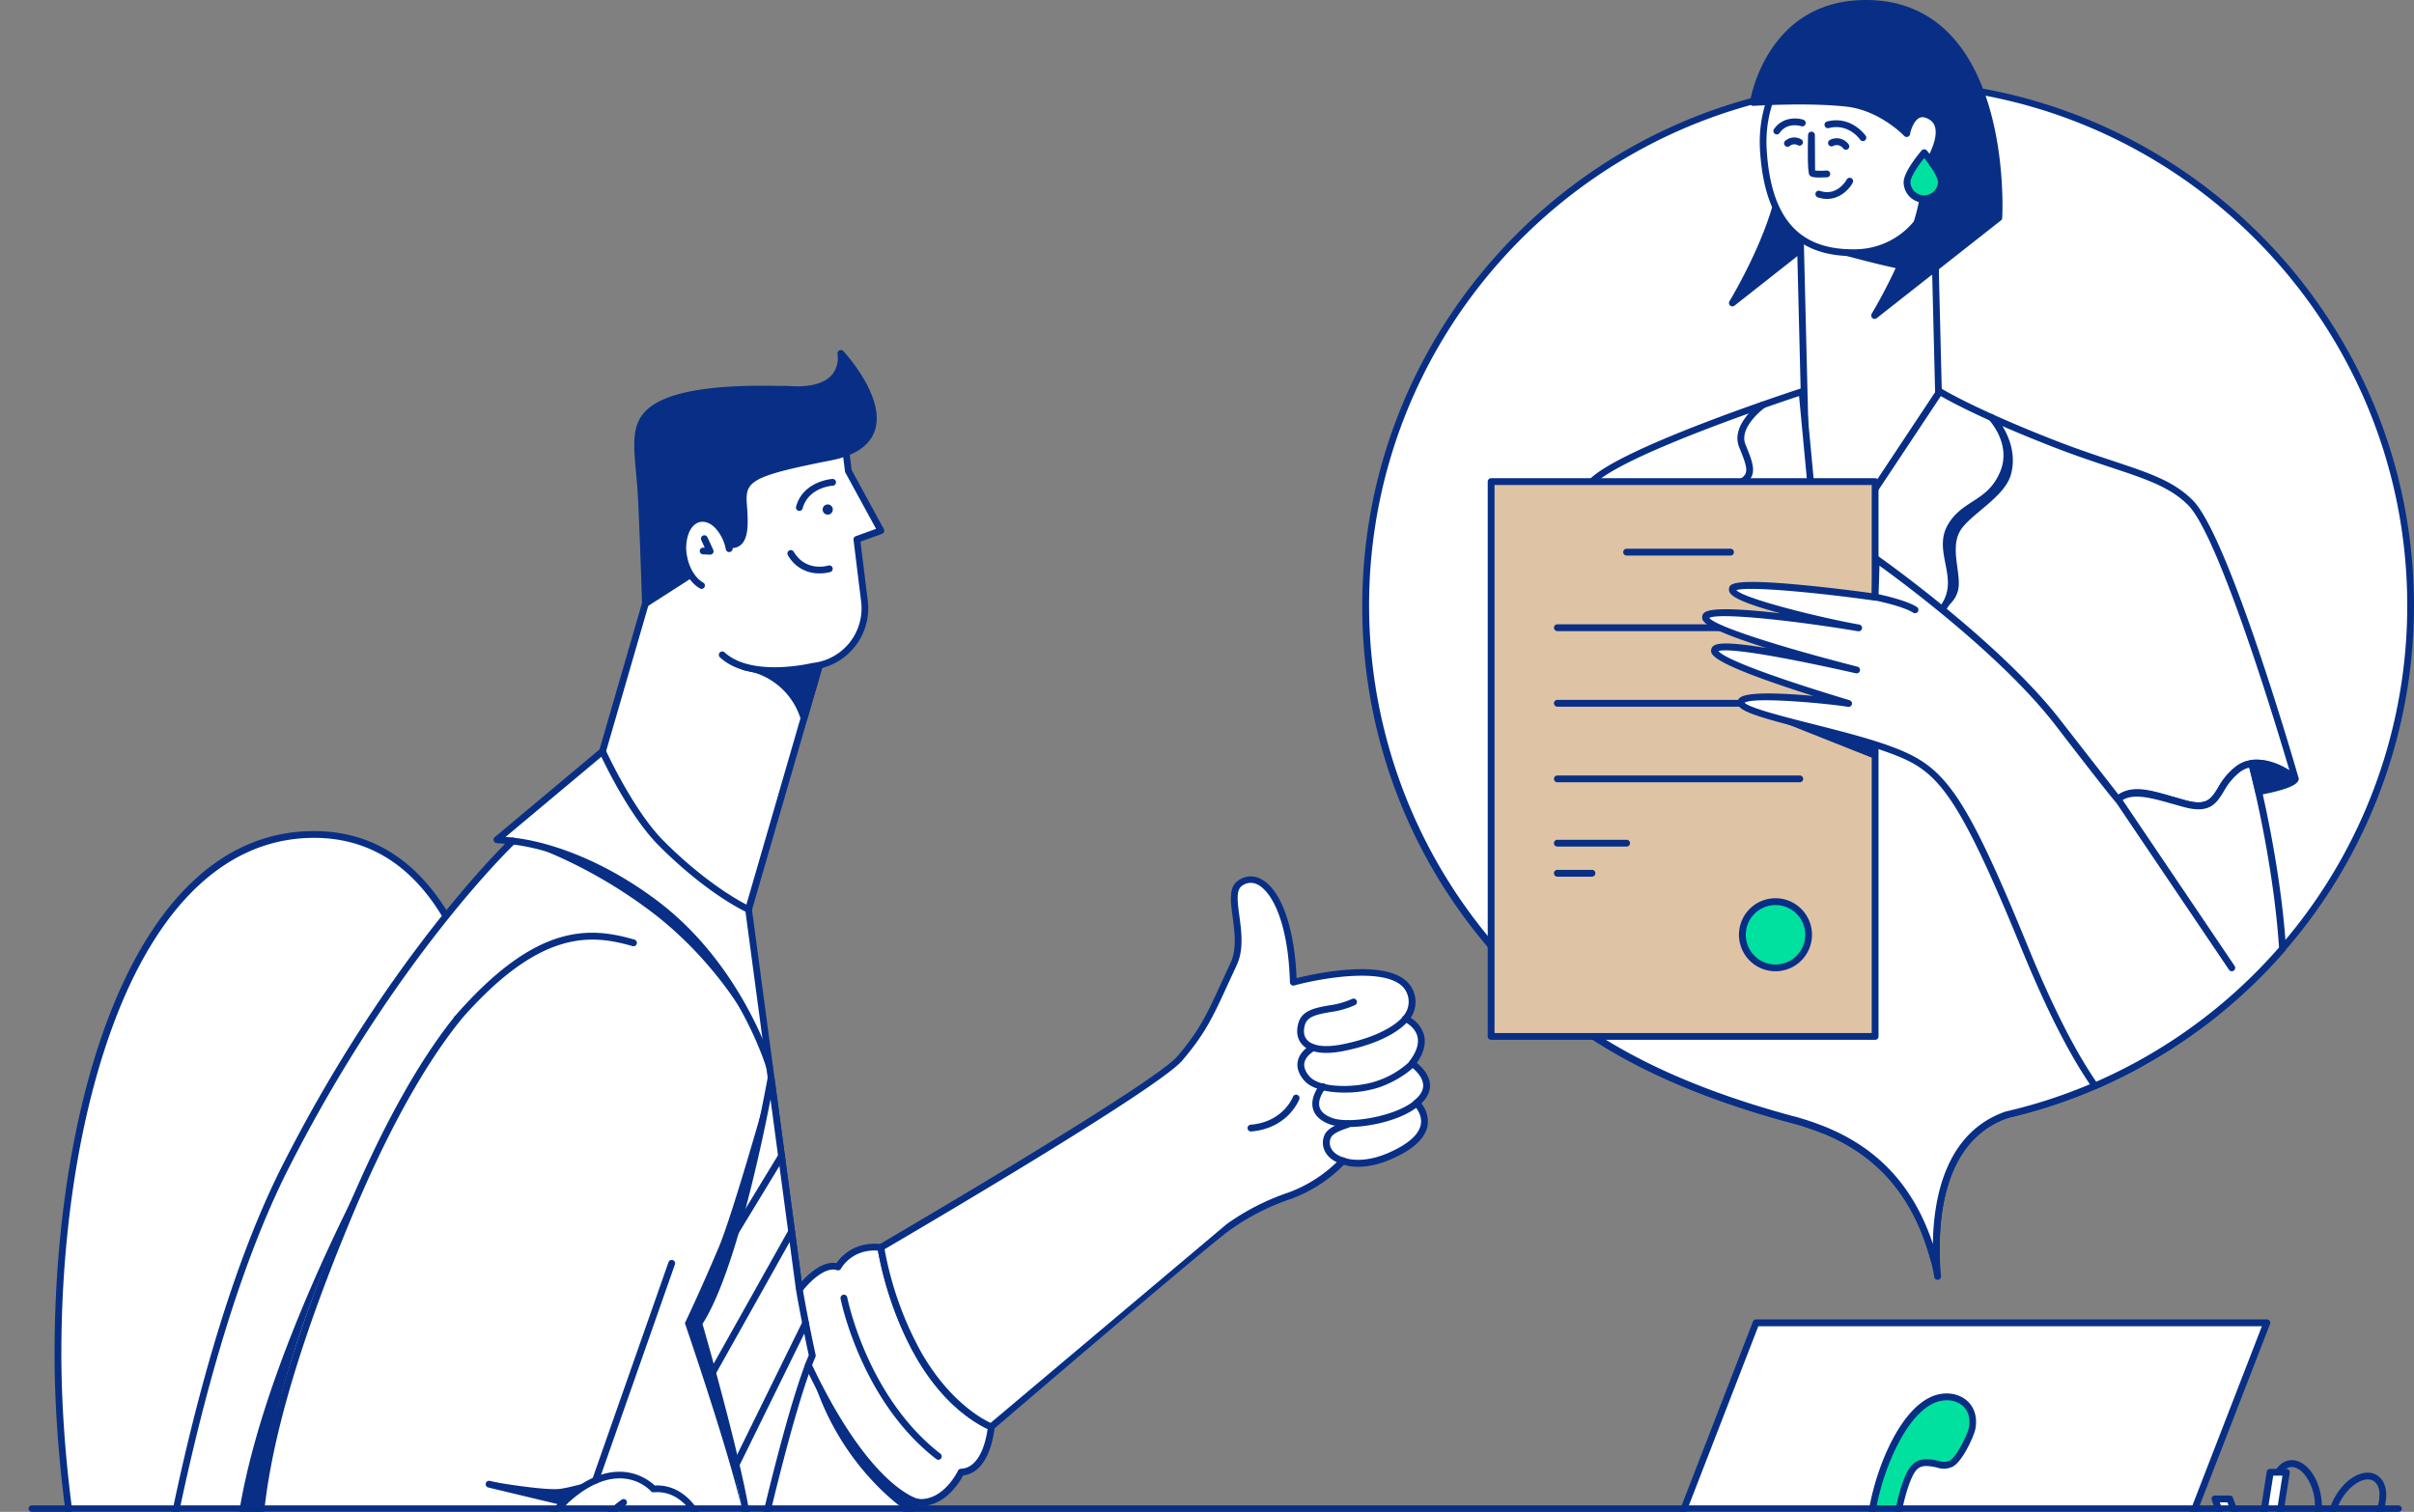 <svg xmlns="http://www.w3.org/2000/svg" width="562" height="352" fill="none" xmlns:v="https://vecta.io/nano"><rect width="100%" height="100%" fill="#808080" stroke="none"/><style><![CDATA[.B{fill:#082f85}.C{fill:#fff}.D{fill:#00e1a0}]]></style><g clip-path="url(#A)"><path d="M194.088 143.435l-41.202-11.957-21.533 74.236 41.201 11.956 21.534-74.235z" class="C"/><g class="B"><path d="M172.547 218.468a.76.76 0 0 1-.222-.032l-41.203-11.955c-.202-.061-.372-.198-.473-.382s-.124-.401-.066-.601l21.536-74.238c.029-.1.077-.194.142-.276s.145-.149.236-.199.192-.082.296-.093a.8.8 0 0 1 .308.029l41.204 11.988a.8.8 0 0 1 .538.982l-21.536 74.236a.78.78 0 0 1-.284.414.81.81 0 0 1-.476.159v-.032zm-40.222-13.307l39.683 11.513 21.093-72.698-39.683-11.512-21.093 72.697z"/><path d="M173.345 155.26a17.24 17.24 0 0 1 8.633 3.996c2.445 2.115 4.248 4.875 5.201 7.966l4.846-16.701-22.873-.723 4.193 5.462z"/><path d="M187.179 168.014c-.168.001-.332-.052-.468-.151a.78.78 0 0 1-.286-.4c-.894-2.951-2.605-5.588-4.936-7.607a16.31 16.31 0 0 0-8.233-3.797.79.79 0 0 1-.303-.096c-.094-.052-.176-.123-.241-.209l-4.181-5.442a.81.81 0 0 1-.159-.41.81.81 0 0 1 .083-.433c.068-.134.172-.245.301-.321s.278-.115.427-.11l22.867.723c.12.004.239.035.346.092s.199.137.271.234.119.211.141.33.016.241-.017.357l-4.846 16.645a.8.8 0 0 1-.283.408c-.136.103-.301.16-.47.162l-.013.025zm-13.403-13.489c1.748.292 9.545 2.053 13.301 10.226l3.902-13.47-20.18-.633 2.977 3.877z"/></g><path d="M201.241 139.997c.439 3.567-.557 7.161-2.767 9.994a13.55 13.55 0 0 1-9.021 5.111s-12.566 4.53-21.307-2.636c-5.783-4.739-12.612.703-13.524-6.722l-4.617-37.445c-.439-3.568.558-7.163 2.769-9.996a13.55 13.55 0 0 1 9.025-5.109l19.724-2.439c1.766-.218 3.557-.086 5.272.389s3.318 1.283 4.721 2.377a13.54 13.54 0 0 1 5.108 9.025l.88 7.102 7.569 13.907-5.605 2.047 1.773 14.395z" class="C"/><g class="B"><path d="M180.364 156.958c-4.396 0-9.394-.824-12.751-3.903-.155-.142-.248-.34-.257-.55a.79.79 0 0 1 .757-.829c.21-.01.415.065.571.207 6.435 5.911 20.433 2.483 20.573 2.452h.095a12.78 12.78 0 0 0 4.736-1.56 12.79 12.79 0 0 0 3.778-3.255 12.77 12.77 0 0 0 2.615-9.428l-1.774-14.408a.8.8 0 0 1 .52-.843l4.731-1.71-7.151-13.096a.89.89 0 0 1-.089-.279l-.88-7.103c-.416-3.357-2.148-6.413-4.814-8.495s-6.049-3.021-9.406-2.611l-19.725 2.433c-1.662.204-3.269.735-4.727 1.56s-2.739 1.93-3.77 3.251a12.76 12.76 0 0 0-2.239 4.447c-.447 1.615-.572 3.302-.367 4.966l3.541 28.726c.015.105.009.211-.017.313a.78.78 0 0 1-.136.283c-.064.084-.144.154-.235.207a.79.79 0 0 1-.61.076.77.77 0 0 1-.279-.143.79.79 0 0 1-.294-.539l-3.541-28.734a14.33 14.33 0 0 1 2.928-10.584 14.33 14.33 0 0 1 4.24-3.655c1.64-.928 3.447-1.523 5.316-1.752l19.725-2.427c3.773-.462 7.576.593 10.572 2.933a14.35 14.35 0 0 1 5.409 9.548l.861 6.969 7.5 13.774a.81.81 0 0 1 .088.312.8.8 0 0 1-.044.322.78.78 0 0 1-.186.284c-.082.08-.181.141-.289.178l-5.01 1.812 1.697 13.781c.46 3.766-.59 7.561-2.918 10.556s-5.747 4.947-9.509 5.429a41.92 41.92 0 0 1-9.235 1.084z"/><path d="M170.312 126.819c3.021-.032 3.167-3.802 2.78-8.871-.519-6.589 1.223-7.78 20.117-11.487 21.118-4.143 2.534-24.146 2.534-24.146s1.9 8.87-11.173 8.439c-12.035-.399-30.562-.342-34.838 7.008-2.369 4.061-.754 9.916-.342 19.261l.881 23.538 10.907-7.007 9.134-6.735z"/><path d="M150.257 141.328a.76.76 0 0 1-.373-.095.79.79 0 0 1-.419-.678c0-.083-.196-8.091-.88-23.525-.114-2.636-.329-5.018-.52-7.122-.494-5.48-.855-9.44.97-12.57 4.389-7.546 22.391-7.837 35.547-7.4 4.433.146 7.486-.766 9.133-2.718.53-.664.915-1.432 1.133-2.253s.264-1.678.134-2.518a.79.79 0 0 1 .913-.938c.17.03.325.114.443.24.399.431 9.856 10.727 7.354 18.425-1.153 3.554-4.618 5.924-10.306 7.033-19.395 3.802-19.927 4.993-19.477 10.65.323 4.125.253 7.192-1.153 8.731-.273.301-.603.544-.97.717a3.09 3.09 0 0 1-1.171.291l-8.956 6.57-10.952 7.033a.8.8 0 0 1-.45.127zm27.154-49.94c-9.628 0-23.613.912-27.008 6.754-1.571 2.687-1.229 6.444-.76 11.633.19 2.116.405 4.524.525 7.191l.843 22.176 9.723-6.247 9.108-6.685a.78.78 0 0 1 .463-.152c.235.015.47-.022.689-.108a1.61 1.61 0 0 0 .577-.392c1.09-1.192.989-4.48.748-7.54-.596-7.533 2.59-8.769 20.75-12.33 5.068-.994 8.14-3.003 9.102-5.968 1.673-5.144-3.116-12.07-5.612-15.206a7.16 7.16 0 0 1-1.609 3.732c-1.969 2.357-5.472 3.466-10.406 3.301-1.717-.082-4.225-.158-7.133-.158zm8.685 27.561c-.071-.001-.141-.011-.209-.031-.101-.027-.194-.074-.276-.137s-.15-.143-.202-.233a.8.8 0 0 1-.097-.293c-.012-.102-.004-.207.024-.307 1.646-6.006 8.443-6.443 8.513-6.443a.79.79 0 0 1 .537.22c.144.139.231.327.242.527a.79.79 0 0 1-.182.551c-.128.155-.31.254-.509.279-.241 0-5.732.393-7.075 5.284-.048.167-.148.314-.286.419a.8.8 0 0 1-.48.164zm6.606.868c.654 0 1.184-.531 1.184-1.185s-.53-1.184-1.184-1.184-1.184.53-1.184 1.184.53 1.185 1.184 1.185z"/></g><path d="M166.146 136.836c2.907-.59 4.534-4.668 3.634-9.109s-3.986-7.564-6.894-6.974-4.534 4.667-3.634 9.109 3.986 7.563 6.894 6.974z" class="C"/><g class="B"><path d="M163.35 137.108a.79.79 0 0 1-.386-.101c-2.134-1.198-3.857-3.878-4.484-6.97-.482-2.146-.332-4.386.43-6.45.786-1.976 2.148-3.25 3.801-3.592s3.42.304 4.915 1.818a11.51 11.51 0 0 1 2.914 5.772c.02.104.02.21-.001.313s-.062.201-.121.288-.134.162-.222.219-.187.098-.29.118-.208.02-.311-.001a.79.79 0 0 1-.287-.121c-.086-.059-.16-.135-.217-.222a.78.78 0 0 1-.116-.289c-.338-1.861-1.2-3.586-2.483-4.974-1.108-1.122-2.35-1.609-3.483-1.381s-2.084 1.165-2.667 2.629c-.646 1.776-.766 3.701-.349 5.544.539 2.68 1.964 4.948 3.712 5.93a.79.79 0 0 1 .298 1.077.78.78 0 0 1-.275.282c-.114.069-.244.107-.378.111zm1.983-7.965h-.038l-1.628-.076c-.104-.004-.206-.028-.3-.072s-.179-.105-.249-.182-.124-.166-.159-.264a.79.79 0 0 1-.046-.305.8.8 0 0 1 .265-.539.79.79 0 0 1 .565-.202h.323l-.804-1.749a.79.79 0 0 1 .386-1.052c.191-.088.408-.097.606-.025s.357.221.445.412l1.349 2.927c.059.124.084.26.074.397a.8.8 0 0 1-.13.382.83.83 0 0 1-.288.254c-.114.06-.242.093-.371.094zm25.495 4.354c-1.508.037-2.997-.34-4.304-1.091a8.23 8.23 0 0 1-3.113-3.167c-.095-.18-.117-.39-.062-.585a.79.79 0 0 1 .941-.556c.198.046.371.166.483.336 2.843 4.803 7.873 3.301 8.082 3.232a.79.79 0 0 1 .589.065c.181.097.316.261.379.456a.8.8 0 0 1-.044.592c-.091.184-.25.325-.443.395-.817.223-1.661.332-2.508.323z"/></g><path d="M109.764 406.152s38.302-214.233-37.922-211.844c-40.38 1.267-57.97 62.523-58.344 119.056-.317 48.019 14.005 92.788 14.005 92.788h82.261z" class="C"/><path d="M109.764 406.944H27.503a.77.77 0 0 1-.468-.15c-.136-.098-.236-.238-.286-.4-.146-.449-14.353-45.44-14.043-93.036.386-58.741 18.813-118.575 59.11-119.842 11.002-.343 20.269 3.77 27.591 12.227 16.183 18.736 22.967 58.203 20.174 117.296a734.63 734.63 0 0 1-9.045 83.24.8.8 0 0 1-.267.474c-.141.121-.32.188-.506.191zm-81.679-1.584h81.007a734.59 734.59 0 0 0 8.913-82.41c2.73-57.847-4.111-98.016-19.794-116.167-6.968-8.078-15.835-12.038-26.344-11.683-18.122.57-33.153 13.817-43.471 38.319-8.868 21.128-13.904 49.521-14.106 79.952-.292 44.504 12.174 86.706 13.795 91.989z" class="B"/><path d="M492.831 398.07H373.91l34.906-90.078H527.74l-34.909 90.078z" class="C"/><path d="M492.831 398.862H373.91a.79.79 0 0 1-.359-.095c-.112-.061-.204-.143-.277-.248s-.114-.229-.13-.356 0-.258.041-.379l34.909-90.078c.057-.149.159-.276.293-.366s.289-.139.448-.139H527.74c.127 0 .254.031.369.089s.213.146.286.254a.79.79 0 0 1 .133.356c.016.127-.003.258-.047.379l-34.909 90.074c-.057.15-.159.277-.293.369s-.286.14-.448.14zm-117.77-1.584h117.233l34.292-88.494H409.353l-34.292 88.494z" class="B"/><path d="M442.799 348.264c-.49 1.825-1.345 5.435-.817 7.255s2.095 2.496 3.888 3.129c.938.328 1.756.248 2.957 1.679s.837 7.901.153 9.777c-2.063 5.7-8.318 5.251-11.332.891-3.73-5.391-2.919-15.909-.633-24.302s6.846-17.894 12.782-20.673c4.802-2.259 10.426.499 9.348 6.465-.353 1.966-3.224 7.726-5.065 8.378s-2.419.146-3.402-.038c-1.863-.353-3.561-.563-4.928.747s-2.458 4.86-2.951 6.692z" class="D"/><g class="B"><path d="M443.534 375.113c-1.303-.047-2.578-.407-3.717-1.046a8.12 8.12 0 0 1-2.82-2.633c-3.978-5.748-3.008-16.663-.773-24.958s6.884-18.221 13.212-21.188c2.807-1.317 6.012-1.094 8.178.572 1.958 1.502 2.788 3.966 2.286 6.753-.328 1.832-3.243 8.154-5.555 8.984a4.74 4.74 0 0 1-3.281.128c-.175-.054-.356-.099-.538-.134-1.793-.343-3.167-.499-4.238.538-.875.836-1.86 3.167-2.722 6.335s-1.16 5.703-.823 6.838c.416 1.444 1.672 1.988 3.392 2.599.178.063.356.108.528.155 1.103.236 2.089.859 2.773 1.756 1.583 1.902.925 8.807.292 10.563-.97 2.662-2.925 4.373-5.37 4.688a6.51 6.51 0 0 1-.824.05zm9.679-49.084a7.28 7.28 0 0 0-3.094.706c-5.844 2.742-10.305 12.576-12.349 20.164s-3.167 18.336.543 23.647c1.431 2.064 3.727 3.219 5.854 2.945 1.863-.241 3.313-1.539 4.086-3.66.677-1.902.919-7.888 0-8.998a3.21 3.21 0 0 0-1.971-1.266c-.214-.057-.43-.114-.633-.191-1.565-.559-3.704-1.313-4.382-3.657-.432-1.489-.159-4.074.817-7.684.967-3.613 2.032-5.983 3.167-7.051 1.759-1.686 3.997-1.269 5.625-.958a6.14 6.14 0 0 1 .633.159 3.17 3.17 0 0 0 2.33-.089c1.368-.49 4.182-5.811 4.535-7.767.4-2.219-.204-4.074-1.692-5.222-1.005-.731-2.226-1.11-3.469-1.078zm93.023 33.739c-.728.009-1.447-.175-2.079-.538-1.412-.811-2.21-2.433-2.255-4.561.026-2.21.639-4.37 1.781-6.262 2.534-4.434 6.776-6.625 9.609-4.99 1.411.817 2.21 2.439 2.254 4.567-.025 2.207-.639 4.363-1.781 6.253-1.98 3.441-4.972 5.531-7.529 5.531zm-1.18-10.569a10.87 10.87 0 0 0-1.564 5.438c.032 1.553.55 2.697 1.463 3.225 1.997 1.145 5.405-.874 7.45-4.436a10.86 10.86 0 0 0 1.564-5.436c0-1.546-.55-2.694-1.463-3.225-2.003-1.129-5.408.894-7.45 4.434zm-9.501 8.838c-.763-.041-1.507-.245-2.188-.594a5.38 5.38 0 0 1-1.752-1.438 13.34 13.34 0 0 1-2.775-5.881c-.423-2.159-.306-4.389.343-6.494.728-2.001 2.013-3.273 3.609-3.591 3.211-.633 6.493 2.812 7.475 7.837s-.747 9.452-3.952 10.088c-.251.045-.506.07-.76.073zm-2.01-16.471c-.146 0-.295.012-.442.038-1.039.21-1.901 1.123-2.432 2.579-.595 1.823-.69 3.772-.28 5.646.331 1.889 1.158 3.657 2.394 5.123 1.04 1.148 2.188 1.673 3.225 1.47 2.257-.442 3.497-4.211 2.705-8.235-.766-3.759-3.058-6.634-5.201-6.634l.031.013z"/></g><g class="C"><path d="M525.294 363.489h3.774l3.224-20.708h-3.774l-3.224 20.708zm-4.404 0h3.46l-5.234-14.49h-3.463l5.237 14.49z"/></g><g class="B"><path d="M529.069 364.281h-3.799a.82.82 0 0 1-.334-.073.77.77 0 0 1-.267-.207.81.81 0 0 1-.163-.296c-.028-.111-.038-.226-.022-.337l3.224-20.699a.79.79 0 0 1 .267-.48.8.8 0 0 1 .519-.191h3.799c.115 0 .226.026.331.073s.194.118.267.204.13.188.159.296.041.226.022.337l-3.217 20.702c-.029.187-.124.356-.268.48s-.327.191-.518.191zm-2.849-1.584h2.172l2.976-19.121h-2.146l-3.002 19.121z"/><path d="M524.351 364.281h-3.459c-.163 0-.325-.051-.458-.147s-.236-.225-.29-.381l-5.23-14.497c-.045-.118-.057-.245-.038-.372s.063-.245.133-.35.169-.188.283-.248.236-.092.363-.092h3.462a.78.78 0 0 1 .455.146c.134.092.232.226.286.379l5.24 14.477c.042.121.054.248.035.372s-.067.248-.137.35-.171.191-.283.248a.79.79 0 0 1-.362.096v.019zm-2.903-1.584h1.774l-4.661-12.907h-1.774l4.661 12.907z"/></g><path d="M140.307 174.939s6.391 14.136 13.707 21.454c11.351 11.347 20.269 15.351 20.269 15.351l11.814 88.475s4.902-6.609 9.006-5.241c0 0 2.819-5.347 9.97-4.536 0 0 4.878 32.034 25.691 41.767 0 0-.81 10.276-7.03 10.549 0 0-3.516 7.564-10.002 7.026l-61.067 56.39H31.931s9.248-84.534 34.508-134.417 52.966-75.947 52.966-75.947l-3.693-.292 24.595-20.579z" class="C"/><g class="B"><path d="M152.665 406.947H31.93a.85.85 0 0 1-.323-.07.83.83 0 0 1-.267-.197c-.074-.083-.13-.181-.164-.286s-.045-.22-.032-.328c.095-.843 9.552-85.25 34.591-134.687 22.017-43.478 46.176-69.176 51.864-74.917l-1.97-.158c-.156-.014-.304-.073-.427-.17a.8.8 0 0 1-.26-.379c-.047-.149-.049-.309-.006-.459s.13-.285.25-.386l24.583-20.579c.093-.078.204-.133.323-.162a.8.8 0 0 1 .686.159c.094.078.169.177.219.288.063.14 6.417 14.085 13.542 21.213 11.098 11.1 19.966 15.155 20.054 15.206a.78.78 0 0 1 .312.258.76.76 0 0 1 .144.375l11.598 86.694c1.691-1.864 4.947-4.822 8.089-4.265.975-1.431 4.136-5.13 10.426-4.434.172.016.334.092.459.213a.78.78 0 0 1 .231.452c.051.318 5.067 31.729 25.248 41.184a.77.77 0 0 1 .346.318c.08.14.116.299.104.461-.032.436-.9 10.486-7.31 11.24-.868 1.629-4.326 7.341-10.217 7.083l-60.807 56.142a.81.81 0 0 1-.551.191zm-119.842-1.584h119.519l60.839-56.161a.76.76 0 0 1 .294-.172.78.78 0 0 1 .339-.032c5.846.487 9.184-6.507 9.216-6.577a.8.8 0 0 1 .278-.324c.121-.08.261-.124.406-.131 4.688-.203 5.948-7.267 6.208-9.283-19.186-9.415-24.703-36.907-25.521-41.506-6.061-.401-8.481 3.985-8.589 4.176a.78.78 0 0 1-.943.379c-2.92-.977-6.854 3.25-8.12 4.961a.81.81 0 0 1-.374.271c-.148.054-.309.06-.461.019a.79.79 0 0 1-.395-.239.81.81 0 0 1-.196-.417l-11.769-88.071c-1.9-.925-10.014-5.212-20.123-15.325-6.334-6.336-11.851-17.423-13.428-20.737L117.7 194.866l1.761.139c.152.013.298.069.418.162a.79.79 0 0 1 .263.363c.051.144.059.3.024.448s-.113.284-.223.389c-.279.26-27.871 26.541-52.783 75.708-23.55 46.493-33.267 124.157-34.337 133.288z"/><path d="M179.16 249.15a.78.78 0 0 1-.475-.159c-.137-.102-.237-.245-.285-.41-.07-.229-6.968-23.062-26.407-37.648-17.564-13.166-32.513-14.287-32.659-14.3a.79.79 0 0 1-.576-.251.8.8 0 0 1-.212-.592.79.79 0 0 1 .085-.309c.049-.097.117-.182.201-.251s.18-.12.284-.15.212-.038.32-.025c.633.038 15.569 1.166 33.507 14.603 19.889 14.916 26.908 38.245 26.977 38.478.059.203.035.419-.066.604s-.271.321-.472.378c-.072.023-.147.035-.222.032z"/></g><path d="M179.515 250.969s-7.67 43.338-16.798 57.157c0 0 11.3 39.378 11.566 49.202l2.825.9s6.968-30.924 12.003-42.622c0 0-1.666-7.556-3.015-15.387l-6.581-49.25z" class="C"/><g class="B"><path d="M177.108 359.02a.79.79 0 0 1-.241-.038l-2.825-.89a.81.81 0 0 1-.393-.28.8.8 0 0 1-.158-.458c-.26-9.625-11.402-48.621-11.541-49.012-.028-.108-.034-.219-.016-.327a.78.78 0 0 1 .117-.309c8.938-13.526 16.602-56.425 16.678-56.857.033-.185.131-.354.277-.474a.8.8 0 0 1 .519-.182c.189.003.37.077.511.204s.232.296.258.483l6.587 49.257c1.324 7.684 2.99 15.244 3.003 15.32a.74.74 0 0 1-.045.48c-4.94 11.501-11.889 42.177-11.959 42.488-.024.109-.071.207-.136.296a.79.79 0 0 1-.244.217c-.121.063-.257.092-.392.082zm-2.059-2.274l1.482.471c1.153-5.013 7.227-30.991 11.756-41.684a411.64 411.64 0 0 1-2.97-15.177l-5.935-44.393c-2.274 11.656-8.501 40.879-15.836 52.29 1.197 4.087 10.895 38.281 11.503 48.493zm-61.137 50.226c-.054.007-.11.007-.164 0h-3.991c-20.902-.063-35.471-6.052-43.293-17.798-12.668-19.054-8.412-52.506 13.441-105.264 8.463-20.429 17.172-36.299 25.888-47.164.131-.168.323-.276.535-.305s.425.035.592.165a.81.81 0 0 1 .14 1.129c-8.621 10.769-17.254 26.491-25.659 46.782-21.631 52.227-25.97 85.206-13.587 103.776 7.512 11.285 21.637 17.032 41.982 17.105h3.275c-2.28-33.389 12.617-54.424 23.284-60.455 8.899-5.031 14.74-.343 16.07.926 7.601-.395 10.996 7.375 11.034 7.455a.8.8 0 0 1 .034.515c-.045.172-.147.325-.288.43-25.304 19.178-20.326 51.46-20.269 51.784a.8.8 0 0 1-.018.337c-.03.112-.084.213-.157.303a.85.85 0 0 1-.268.206c-.103.048-.215.077-.329.08H114.09h-.102l-.076-.007zm.735-1.596h26.603c-.633-5.464-2.609-34.044 20.485-51.995-.874-1.66-3.883-6.418-9.545-5.928-.125.012-.25-.007-.366-.054a.78.78 0 0 1-.3-.213c-.215-.249-5.416-5.961-14.391-.888-10.344 5.83-24.76 26.351-22.486 59.078z"/><path d="M106.407 238.006c-.192 0-.377-.07-.52-.197-.157-.137-.254-.331-.268-.541s.055-.414.192-.573c19.218-22.136 31.715-20.857 41.926-17.919.192.067.352.204.447.385a.79.79 0 0 1 .059.586.78.78 0 0 1-.361.464c-.175.102-.384.133-.582.086-9.742-2.825-21.688-3.998-40.292 17.451-.076.083-.17.146-.273.191a.79.79 0 0 1-.328.067zm24.944 112.519a.57.57 0 0 1-.184 0l-17.463-4.189a.75.75 0 0 1-.291-.12.83.83 0 0 1-.221-.229.77.77 0 0 1-.113-.293c-.018-.105-.015-.213.01-.318a.79.79 0 0 1 .133-.286c.063-.086.143-.159.235-.213a.78.78 0 0 1 .299-.102.8.8 0 0 1 .316.022l17.431 4.151a.78.78 0 0 1 .472.311c.114.159.164.357.142.551a.79.79 0 0 1-.261.502c-.146.13-.335.2-.53.2l.025.013zm7.29-5.07c-.088-.003-.175-.016-.259-.044a.79.79 0 0 1-.451-.407c-.091-.188-.104-.407-.037-.605l17.736-50.522c.034-.098.087-.19.157-.267s.154-.14.247-.184a.77.77 0 0 1 .3-.08c.103-.003.207.01.306.045a.8.8 0 0 1 .266.159.77.77 0 0 1 .185.245.81.81 0 0 1 .077.302c.006.102-.009.207-.044.305l-17.735 50.522c-.055.156-.156.29-.29.385a.79.79 0 0 1-.458.146zm75.091 5.121h-.145c-.482-.089-12.003-2.535-26.097-32.371a.78.78 0 0 1-.075-.299.79.79 0 0 1 .045-.305.82.82 0 0 1 .407-.452c.094-.045.196-.07.3-.073a.76.76 0 0 1 .306.044c.097.035.187.089.264.159a.78.78 0 0 1 .185.248c13.751 29.089 24.849 31.471 24.956 31.491a.78.78 0 0 1 .49.299.79.79 0 0 1-.099 1.065c-.147.134-.339.207-.537.207v-.013zm4.712-10.696a.76.76 0 0 1-.481-.172c-17.552-13.577-22.227-37.094-22.271-37.329-.02-.102-.019-.207.002-.309s.062-.2.121-.286a.78.78 0 0 1 .22-.216c.087-.057.185-.099.287-.118s.208-.019.309.003.2.061.286.121.16.134.217.22a.78.78 0 0 1 .116.286c.044.229 4.618 23.17 21.682 36.382.131.101.227.241.275.4s.044.328-.01.484-.155.292-.29.388a.8.8 0 0 1-.463.146zm-91.673 42.208h-.12c-.203-.038-.383-.152-.501-.321a.8.8 0 0 1-.133-.582c3.339-21.624 18.604-31.954 18.756-32.053a.77.77 0 0 1 .579-.089.79.79 0 0 1 .481.334c.112.169.155.372.12.572a.79.79 0 0 1-.306.5c-.146.102-14.835 10.072-18.065 30.975-.032.19-.132.362-.281.486a.78.78 0 0 1-.53.178zm44.479-94.562c-.145 0-.287-.038-.412-.111a.84.84 0 0 1-.227-.213c-.06-.083-.104-.179-.128-.28s-.028-.207-.012-.309.053-.2.107-.289l10.692-17.582c.054-.089.124-.169.208-.229s.178-.105.278-.13a.76.76 0 0 1 .308-.013.79.79 0 0 1 .29.105c.089.054.166.124.228.21a.8.8 0 0 1 .144.588.78.78 0 0 1-.107.293l-10.691 17.601a.79.79 0 0 1-.678.359zm-5.252 32.651a.78.78 0 0 1-.386-.102c-.183-.102-.318-.273-.375-.477a.79.79 0 0 1 .07-.601l18.3-32.648a.79.79 0 0 1 1.062-.28.8.8 0 0 1 .371.461c.06.198.041.411-.052.592l-18.3 32.648c-.068.124-.168.226-.289.299s-.26.108-.401.108zm5.599 21.147a.83.83 0 0 1-.349-.083.79.79 0 0 1-.397-.458c-.067-.197-.054-.416.036-.604l15.956-32.467a.8.8 0 0 1 1.038-.318c.181.089.321.242.392.433s.067.398-.011.582l-15.949 32.473c-.067.133-.169.245-.295.324a.81.81 0 0 1-.421.118z"/></g><path d="M205.073 290.442s63.924-37.268 69.625-43.976c6.29-7.388 7.601-11.482 12.511-21.955 3.167-6.705-2.118-16.284 1.456-18.806 5.294-3.725 11.92 4.704 12.445 23.045 0 0 23.297-6.392 27.087 2.039.483 1.047.652 2.214.487 3.352s-.665 2.211-1.431 3.073c0 0 7.119 3.11 1.507 10.429 0 0 6.858 4.475 1.021 9.213 0 0 7.049 6.53-6.166 12.296-6.966 3.028-10.963 1.129-10.963 1.129a32.2 32.2 0 0 1-12.442 8.155 54.35 54.35 0 0 0-14.162 7.21c-4.362 2.907-55.283 46.563-55.283 46.563s-9.293-3.461-17.033-17.057c-4.254-7.691-7.182-16.046-8.659-24.71z" class="C"/><g class="B"><path d="M230.764 333.001c-.095 0-.19-.016-.278-.051-.393-.14-9.654-3.715-17.438-17.404-4.295-7.786-7.259-16.233-8.767-24.995-.022-.156.003-.315.072-.455s.179-.261.315-.337c.633-.376 63.866-37.276 69.421-43.808 5.207-6.113 6.898-9.806 10.267-17.162l2.13-4.615c1.482-3.168.954-7.128.487-10.617-.499-3.74-.938-6.971 1.23-8.498.748-.569 1.644-.916 2.582-.992a4.93 4.93 0 0 1 2.713.556c4.693 2.351 7.866 11.164 8.359 23.113 4.575-1.142 23.437-5.289 27.055 2.726.49 1.033.703 2.175.617 3.317a6.58 6.58 0 0 1-1.1 3.19c1.491.897 2.591 2.322 3.084 3.991.515 1.995-.041 4.18-1.657 6.517 1.037.843 2.932 2.7 3.059 5.07.077 1.552-.633 3.021-2.022 4.373a6.53 6.53 0 0 1 1.275 2.395c.251.878.318 1.8.194 2.703-.506 2.993-3.342 5.633-8.436 7.856-5.79 2.535-9.666 1.762-11.058 1.326-3.485 3.55-7.72 6.276-12.398 7.971-4.988 1.676-9.704 4.077-13.99 7.127-4.27 2.85-54.702 46.07-55.209 46.505a.79.79 0 0 1-.507.198zm-24.823-42.148a78.48 78.48 0 0 0 8.475 23.904c6.562 11.539 14.334 15.671 16.202 16.533l54.988-46.302a55.05 55.05 0 0 1 14.321-7.325 31.84 31.84 0 0 0 12.111-7.919c.111-.134.264-.226.432-.261s.347-.019.506.057c0 0 3.8 1.692 10.311-1.141 4.503-1.963 7.1-4.262 7.504-6.657s-1.545-4.31-1.564-4.329c-.089-.079-.156-.175-.2-.286s-.064-.229-.051-.347c.003-.114.031-.226.079-.327a.8.8 0 0 1 .21-.261c1.434-1.161 2.124-2.373 2.06-3.607-.101-2.007-2.213-3.801-3.017-4.329-.089-.057-.169-.136-.226-.229a.75.75 0 0 1-.114-.302c-.023-.111-.023-.222.006-.334a.78.78 0 0 1 .146-.299c1.66-2.166 2.287-4.118 1.86-5.791-.588-2.313-3.039-3.422-3.065-3.435a.77.77 0 0 1-.292-.229.75.75 0 0 1-.156-.341.78.78 0 0 1 .203-.696c.662-.744 1.091-1.67 1.231-2.656a5.07 5.07 0 0 0-.439-2.894c-2.884-6.406-19.86-3.327-26.155-1.603-.115.032-.239.038-.356.016s-.229-.073-.328-.143-.178-.169-.235-.28a.79.79 0 0 1-.083-.353c-.404-14.198-4.305-21.119-7.523-22.734a3.4 3.4 0 0 0-1.885-.382c-.652.057-1.272.302-1.791.706-1.379.97-1.004 3.756-.569 6.969.493 3.705 1.059 7.906-.632 11.5l-2.128 4.599c-3.319 7.255-5.151 11.246-10.497 17.531-5.51 6.609-63.062 40.291-69.339 43.977zm85.329-27.41a.75.75 0 0 1-.306-.044c-.098-.035-.191-.092-.267-.162s-.137-.153-.181-.249-.07-.197-.073-.302a.83.83 0 0 1 .044-.305c.035-.099.093-.188.162-.264a.77.77 0 0 1 .248-.181.84.84 0 0 1 .303-.077c7.484-.633 9.736-6.291 9.828-6.529a.79.79 0 0 1 .423-.404c.184-.073.391-.076.578-.006a.79.79 0 0 1 .43.394c.089.178.104.388.047.579-.101.28-2.655 6.797-11.167 7.544l-.069.006z"/><path d="M308.795 245.146c-3.11 0-4.769-.973-5.65-1.95-1.154-1.269-1.45-3.085-.836-5.12.874-2.875 4.016-3.442 7.062-3.985a19.25 19.25 0 0 0 5.383-1.502.79.79 0 0 1 .607-.047.78.78 0 0 1 .461.394c.095.184.115.404.048.604s-.207.366-.395.461c-1.847.837-3.812 1.39-5.825 1.648-2.814.502-5.233.938-5.828 2.891-.318 1.043-.486 2.532.493 3.591 1.32 1.45 4.251 1.813 8.235 1.008 10.903-2.179 13.987-6.336 14.019-6.386.121-.172.305-.287.512-.322s.42.016.588.137a.8.8 0 0 1 .321.515c.035.21-.015.423-.136.595-.134.188-3.492 4.714-14.992 7.013a21.08 21.08 0 0 1-4.067.455z"/><path d="M312.899 254.379c-3.873 0-7.647-.824-9.357-2.91-1.266-1.501-1.711-3.003-1.399-4.434.518-2.458 3.103-3.801 3.217-3.801.188-.092.407-.105.604-.038s.363.21.455.398c.045.092.073.194.08.299a.72.72 0 0 1-.039.305c-.031.099-.082.188-.152.267s-.153.143-.245.188c0 0-2.019 1.034-2.375 2.745-.204.954.159 2.007 1.078 3.117 2.496 3.034 11.402 2.767 15.93 1.113a20.58 20.58 0 0 0 7.481-4.472.79.79 0 0 1 .544-.229.8.8 0 0 1 .55.21c.149.14.242.331.251.534a.79.79 0 0 1-.187.563c-.108.118-2.773 2.952-8.096 4.882a25.7 25.7 0 0 1-8.34 1.263z"/><path d="M313.987 262.4c-1.501.041-3.002-.172-4.432-.633-2.166-.817-3.479-2.048-3.895-3.657-.716-2.755 1.558-5.48 1.659-5.601a.73.73 0 0 1 .242-.207c.092-.054.194-.086.302-.099s.216 0 .318.032.197.086.28.156.146.153.194.251.076.201.082.309-.012.213-.047.315a.86.86 0 0 1-.169.27s-1.844 2.223-1.329 4.182c.283 1.082 1.266 1.944 2.919 2.567 4.003 1.501 14.96-.401 19.135-4.036a.82.82 0 0 1 .27-.156c.099-.032.204-.044.305-.038a.74.74 0 0 1 .299.083.81.81 0 0 1 .245.187.82.82 0 0 1 .153.271c.032.098.047.203.038.305s-.035.207-.08.299-.111.178-.19.245c-3.523 3.11-10.919 4.955-16.299 4.955z"/><path d="M312.651 271.073a.72.72 0 0 1-.235-.032c-2.535-.772-3.59-2.153-4.048-3.167a4.41 4.41 0 0 1-.394-1.816c0-.627.136-1.244.394-1.816.798-1.727 3.218-2.532 4.518-2.99l.251-.089c.089-.127.213-.226.36-.283a.78.78 0 0 1 .451-.038c.194.028.372.12.506.264a.84.84 0 0 1 .229.521c.038.671-.519.862-1.266 1.126-.995.337-3.071 1.046-3.583 2.15-.166.366-.251.76-.251 1.161a2.82 2.82 0 0 0 .251 1.164c.461 1.037 1.526 1.835 3.065 2.312a.79.79 0 0 1 .429.334c.099.159.14.35.111.535a.81.81 0 0 1-.26.48c-.14.124-.321.194-.509.197l-.019-.013zm-174.01 73.578l-8.051 4.885-16.386-4.605s11.838 2.077 15.88 1.749c2.191-.185 8.557-2.029 8.557-2.029zm-9.102 6.921s-11.307 12.524-15.874 28.319a99.31 99.31 0 0 0-3.901 26.261h4.148s-3.578-11.275 2.958-31.115c2.865-8.482 7.148-16.417 12.669-23.465zm-7.665-155.421c11.106 4.005 21.515 9.729 30.847 16.961 10.502 8.237 20.39 20.377 25.831 33.405 0 0-9.4-23.615-24.849-35.297-9.493-7.106-20.317-12.23-31.829-15.069zm57.641 54.818s-8.767 31.42-12.238 39.582c-4.56 10.724-7.829 17.511-7.829 17.511s14.182 41.264 14.195 49.066c0 0-5.124-31.789-10.926-49.002 0 0 5.498-11.202 7.385-17.575s9.413-39.582 9.413-39.582zm9.178 67.907s10.357 26.233 25.039 30.908l-2.388 2.204s-16.424-10.397-22.651-33.112zM88.677 266.29s-42.4 75.753-32.767 111.511c9.286 34.48 40.893 28.373 40.893 28.373l4.294-.401s-34.799-1.902-40.057-30.411C53.092 332.209 88.677 266.29 88.677 266.29z"/></g><path d="M561.209 141.023c0 21.863-5.886 43.322-17.037 62.125a121.75 121.75 0 0 1-46.343 44.736c-3.278 1.8-6.642 3.442-10.095 4.93-6.585 2.847-13.412 5.095-20.397 6.72-15.488 5.235-16.913 23.867-16.506 33.854a62.02 62.02 0 0 0 .264 3.8c-.209-1.32-.489-2.63-.842-3.921-.051-.198-.108-.392-.162-.589-4.55-16.227-13.835-24.14-22.805-28.417a37.33 37.33 0 0 0-1.16-.532 33.2 33.2 0 0 0-1.584-.671l-.512-.203c-.448-.185-.887-.34-1.322-.5l-.566-.203-1.037-.356a69.84 69.84 0 0 0-3.803-1.145c-22.534-6.104-43.646-14.964-60.123-30.18-12.365-11.38-22.235-25.205-28.979-40.601s-10.216-32.025-10.197-48.834c0-67.198 54.473-121.649 121.617-121.649s121.589 54.438 121.589 121.636z" class="C"/><g class="B"><path d="M451.095 297.974a.79.79 0 0 1-.502-.175c-.143-.118-.239-.277-.277-.458-.206-1.294-.48-2.573-.823-3.839l-.166-.576c-3.755-13.408-11.084-22.536-22.403-27.921-.379-.185-.76-.356-1.132-.522a16.57 16.57 0 0 0-1.558-.633l-.503-.197c-.454-.184-.883-.34-1.316-.493-.184-.076-.372-.14-.55-.203l-.159-.058c-.292-.101-.575-.203-.862-.289a67.78 67.78 0 0 0-3.748-1.129h-.058c-26.603-7.21-45.827-16.853-60.46-30.367-12.448-11.453-22.378-25.368-29.167-40.865a122.13 122.13 0 0 1-10.263-49.15c0-67.527 54.924-122.459 122.427-122.459S562 73.572 562 141.099c-.025 21.99-5.962 43.568-17.189 62.472a122.55 122.55 0 0 1-46.626 44.978c-3.281 1.8-6.702 3.467-10.136 4.962-6.617 2.856-13.472 5.117-20.49 6.758-14.836 5.032-16.349 22.868-15.936 33.055.051 1.269.137 2.535.264 3.801a.79.79 0 0 1-.165.572c-.128.162-.315.264-.519.29l-.108-.013zm-33.672-38.109h.051c1.326.36 2.63.748 3.863 1.158l.894.305.152.058.582.209 1.345.506.512.204c.595.235 1.129.461 1.615.69.382.165.779.343 1.174.531 10.937 5.21 18.279 13.762 22.378 26.099.143-10.81 2.989-26.118 17.1-30.882h.076a119.48 119.48 0 0 0 20.27-6.683c3.415-1.472 6.782-3.117 10.025-4.891a120.96 120.96 0 0 0 46.035-44.434c11.078-18.675 16.928-39.989 16.935-61.705 0-66.654-54.207-120.875-120.842-120.875S318.731 74.37 318.731 141.023c.025 16.693 3.494 33.202 10.191 48.491a121.19 121.19 0 0 0 28.734 40.362c14.429 13.327 33.418 22.855 59.767 29.989zm14.817-212.08l-28.928 22.758s12.966-21.2 11.596-33.979l17.332 11.221z"/><path d="M403.312 71.336a.79.79 0 0 1-.397-.112c-.121-.071-.22-.173-.29-.295a.83.83 0 0 1-.102-.4c0-.14.039-.277.112-.398.133-.209 12.814-21.124 11.488-33.485a.8.8 0 0 1 .375-.754.77.77 0 0 1 .42-.124c.149 0 .295.043.422.124l17.329 11.221c.108.069.198.163.258.273a.79.79 0 0 1 .105.361c0 .122-.026.242-.08.352s-.13.206-.225.282l-28.922 22.784a.78.78 0 0 1-.493.171zm12.483-33.25c.216 9.757-6.334 23.031-9.764 29.316l24.848-19.552-15.084-9.763z"/></g><path d="M420.3 103.141l3.205 30.318 28.067-31.16-1.482-60.115-31.272.836 1.482 60.121z" class="C"/><g class="B"><path d="M423.506 134.25a.82.82 0 0 1-.248-.038.77.77 0 0 1-.369-.254.75.75 0 0 1-.168-.417l-3.205-30.318v-.063l-1.489-60.121c-.003-.209.074-.412.22-.564s.343-.241.553-.247l31.246-.836c.105-.004.207.014.305.05a.79.79 0 0 1 .264.165c.153.147.242.347.248.558l1.482 60.114a.82.82 0 0 1-.203.552l-28.067 31.159a.8.8 0 0 1-.569.26zm-2.413-31.159l3.014 28.511 26.667-29.601-1.456-59.012-29.675.805 1.45 59.298z"/><path d="M450.265 49.49l.344 13.78s-5.555-.393-21.113-4.613l20.769-9.168z"/><path d="M450.608 64.061h-.057c-.229 0-5.809-.443-21.256-4.631-.159-.043-.302-.133-.403-.26s-.169-.281-.182-.445.026-.326.112-.467.21-.252.359-.318l20.769-9.168c.118-.052.248-.074.379-.064a.8.8 0 0 1 .362.121c.108.069.2.165.264.277s.099.239.102.369l.343 13.78c.003.11-.016.22-.06.322a.74.74 0 0 1-.188.268c-.146.139-.34.216-.544.215zm-18.731-5.588c10.509 2.775 15.949 3.649 17.914 3.909l-.286-11.69-17.628 7.78z"/></g><path d="M410.533 34.791c.804 13.939 5.777 24.647 22.422 24.007 11.593-.444 20.315-12.507 19.504-26.44S441.607 7.648 430.03 8.351s-20.308 12.513-19.497 26.439z" class="C"/><g class="B"><path d="M431.385 59.627c-13.593 0-20.681-8.123-21.644-24.786-.836-14.344 8.235-26.611 20.27-27.282 5.838-.336 11.475 2.072 15.879 6.779a28.73 28.73 0 0 1 7.386 17.975c.455 7.837-2.016 15.352-6.772 20.623a19.38 19.38 0 0 1-6.07 4.69 19.36 19.36 0 0 1-7.415 1.963c-.569.025-1.11.038-1.634.038zm-.344-50.516c-.321 0-.633 0-.979.031-11.132.634-19.542 12.133-18.763 25.603.925 15.84 7.31 23.297 20.054 23.297.505 0 1.027 0 1.551-.038a17.75 17.75 0 0 0 6.808-1.811 17.79 17.79 0 0 0 5.571-4.315c4.477-4.961 6.795-12.038 6.333-19.477a27.08 27.08 0 0 0-6.969-16.98c-3.762-4.093-8.576-6.31-13.606-6.31z"/><path d="M408.24 23.873S411.585.374 434.45.785c33.627.634 30.934 49.901 30.934 49.901l-28.918 22.765s12.963-21.206 11.596-33.979c0 0 6.149-8.801 1.577-12.311-3.927-3.009-5.701 3.954-5.701 3.954s-5.701-6.178-14.016-7.071c-9.339-1.008-21.682-.171-21.682-.171z"/><path d="M436.434 74.244a.78.78 0 0 1-.786-.679c-.028-.184.01-.373.105-.532.128-.209 12.808-21.117 11.485-33.478-.019-.191.032-.381.14-.539.038-.057 3.933-5.702 3.167-9.225-.073-.405-.235-.789-.471-1.126a2.85 2.85 0 0 0-.896-.825c-.919-.558-1.673-.691-2.312-.399-1.351.634-2.041 2.959-2.194 3.801-.025.145-.092.279-.191.388a.8.8 0 0 1-.365.231c-.14.042-.29.044-.433.006s-.27-.114-.372-.22c-.051-.063-5.701-5.981-13.523-6.83-9.128-.995-21.421-.177-21.535-.165a.79.79 0 0 1-.347-.054c-.108-.044-.206-.112-.289-.199a.81.81 0 0 1-.172-.294c-.035-.11-.044-.226-.028-.339 0-.241 3.704-23.766 26.988-23.766 7.949 0 14.569 2.744 19.695 8.148 13.408 14.154 12.095 41.437 12.035 42.59a.9.9 0 0 1-.089.323c-.051.1-.124.189-.21.26l-28.928 22.758a.79.79 0 0 1-.474.165zm12.413-34.568c.887 9.852-6.098 24.076-9.704 30.627l25.469-20.008c.108-3.276.515-28.258-11.622-41.069-4.807-5.069-11.046-7.648-18.54-7.648-19.536 0-24.343 17.107-25.246 21.447 3.166-.177 13.077-.634 20.807.228 6.515.709 11.482 4.543 13.517 6.336.416-1.229 1.265-2.946 2.728-3.624 1.141-.513 2.413-.348 3.802.488a4.45 4.45 0 0 1 1.368 1.266 4.43 4.43 0 0 1 .728 1.718c.753 3.808-2.509 9.035-3.307 10.239z"/></g><path d="M451.944 42.418a4 4 0 0 1-1.224 2.724c-.744.716-1.736 1.115-2.769 1.115s-2.026-.4-2.77-1.115a4 4 0 0 1-1.224-2.724c0-2.205 3.997-6.874 3.997-6.874s3.99 4.67 3.99 6.874z" class="D"/><g class="B"><path d="M447.973 47.202c-1.269 0-2.486-.504-3.383-1.401a4.8 4.8 0 0 1-1.405-3.383c0-2.427 3.758-6.887 4.187-7.388.076-.084.169-.152.274-.198s.216-.07.327-.07a.82.82 0 0 1 .331.07.79.79 0 0 1 .27.198c.426.5 4.181 4.961 4.181 7.388a4.78 4.78 0 0 1-1.402 3.38 4.79 4.79 0 0 1-3.38 1.403zm0-10.416c-1.431 1.793-3.205 4.435-3.205 5.633.038.825.391 1.604.986 2.174a3.21 3.21 0 0 0 4.432 0 3.19 3.19 0 0 0 .986-2.174c0-1.217-1.762-3.84-3.199-5.633zm-24.41 4.549c-1.8 0-2.092-.323-2.251-.501s-.576-.634-.379-9.402c.007-.21.096-.409.245-.555a.81.81 0 0 1 .566-.225.8.8 0 0 1 .302.068.77.77 0 0 1 .252.178c.073.075.13.164.165.261s.057.201.054.305l.051 8.237a17 17 0 0 0 2.706 0c.203-.006.4.067.55.203s.245.326.26.529a.78.78 0 0 1-.693.846l-1.828.057zm1.778 4.98a6.62 6.62 0 0 1-2.102-.355.76.76 0 0 1-.286-.142.87.87 0 0 1-.21-.245.79.79 0 0 1-.092-.307.82.82 0 0 1 .035-.319.8.8 0 0 1 .162-.279c.07-.081.159-.146.257-.192a.79.79 0 0 1 .312-.074c.108-.003.216.016.315.056 3.984 1.312 6.108-2.49 6.197-2.654.047-.092.117-.172.197-.238s.175-.114.273-.144.207-.039.309-.028a.8.8 0 0 1 .534.291.76.76 0 0 1 .143.274c.032.1.041.205.029.309a.76.76 0 0 1-.093.295c-.779 1.464-2.906 3.751-5.98 3.751zm8.336-13.464c-.124-.003-.248-.036-.359-.097a.77.77 0 0 1-.273-.251c-.115-.165-2.732-3.852-7.291-2.68-.102.026-.207.031-.309.017a.78.78 0 0 1-.292-.103.82.82 0 0 1-.232-.207c-.061-.084-.108-.179-.134-.28s-.032-.206-.016-.309a.86.86 0 0 1 .102-.292.78.78 0 0 1 .21-.231.8.8 0 0 1 .277-.134c5.656-1.451 8.957 3.282 8.995 3.326.117.174.162.388.124.594a.79.79 0 0 1-.334.508c-.137.095-.299.144-.468.139zm-20.029-1.545c-.146-.002-.289-.045-.413-.122a.81.81 0 0 1-.369-.741c.013-.146.064-.285.15-.403 1.974-2.832 5.294-2.661 6.775-2.173a.81.81 0 0 1 .29.142.75.75 0 0 1 .206.245.87.87 0 0 1 .096.307c.009.108-.003.216-.038.319a.84.84 0 0 1-.159.278.8.8 0 0 1-.573.266c-.108.003-.213-.016-.314-.056-.134-.038-3.199-.989-4.986 1.577-.073.111-.172.202-.286.265s-.245.096-.379.097zm16.083 3.553a.78.78 0 0 1-.353-.084.77.77 0 0 1-.279-.233 1.86 1.86 0 0 0-1.072-.709c-.429-.101-.881-.045-1.272.158a.79.79 0 0 1-1.071-.336.78.78 0 0 1-.054-.605.79.79 0 0 1 .391-.465c.725-.381 1.564-.488 2.362-.302a3.42 3.42 0 0 1 1.987 1.315.78.78 0 0 1 .156.404.82.82 0 0 1-.079.425.81.81 0 0 1-.293.319.79.79 0 0 1-.416.118l-.007-.006zm-13.58-.69a.77.77 0 0 1-.356-.081.74.74 0 0 1-.277-.236c-.063-.082-.111-.176-.14-.276a.71.71 0 0 1-.019-.308c.016-.103.048-.202.099-.292s.121-.169.207-.231a3.22 3.22 0 0 1 1.844-.73c.674-.044 1.348.125 1.923.483a.8.8 0 0 1 .293.499.79.79 0 0 1-1.173.812 1.68 1.68 0 0 0-.983-.2 1.69 1.69 0 0 0-.919.396c-.143.11-.318.168-.499.165z"/><path d="M451.159 38.896h-1.265a.78.78 0 0 1-.392-.102c-.12-.068-.219-.166-.286-.284s-.105-.255-.105-.393.035-.273.105-.393l1.266-2.363c.102-.184.273-.32.474-.378.101-.029.206-.038.308-.026s.203.044.296.094.171.118.235.2.114.175.143.275a.82.82 0 0 1 .025.308.79.79 0 0 1-.095.295l-.633 1.191c.201.025.382.125.509.279s.194.351.181.551-.095.389-.241.527a.79.79 0 0 1-.538.22h.013z"/></g><path d="M534.375 181.358s-5.218-4.283-10.133-3.593l-.411.07c-.562.109-1.106.29-1.621.539a4.18 4.18 0 0 0-.401.202l-.34.203-.432.298c-5.536 4.131-3.908 10.321-12.369 8.04l-.83-.228c-6.21-1.736-10.769-3.637-14.299-1.166a7.89 7.89 0 0 0-.474.361 10.23 10.23 0 0 0-2.324 2.991c-3.723 6.836 6.2 54.487 7.107 58.797a118.02 118.02 0 0 1-10.096 4.929c-6.585 2.847-13.411 5.099-20.397 6.721-15.488 5.235-16.912 23.869-16.505 33.853l-.579-.095-.162-.589c-4.55-16.227-13.835-24.14-22.804-28.414a29.43 29.43 0 0 0-1.161-.535c-.525-.238-1.056-.461-1.583-.671l-.512-.203c-.449-.182-.887-.341-1.323-.5l-.566-.203c-.347-.121-.69-.248-1.037-.353-1.313-.439-2.591-.818-3.802-1.148-22.534-6.101-43.647-14.965-60.124-30.177 2.439-38.726 8.057-112.779 13.52-118.329 7.383-7.477 48.899-20.985 48.899-20.985l3.972 42.317 28.066-42.317s7.523 4.682 26.216 11.994c16.467 6.431 25.787 7.502 32.159 13.901 8.26 8.351 24.346 64.29 24.346 64.29z" class="C"/><g class="B"><path d="M450.831 294.135h-.127l-.579-.089c-.149-.026-.289-.092-.4-.197s-.194-.236-.232-.385l-.166-.569c-3.755-13.409-11.084-22.537-22.403-27.925a48.23 48.23 0 0 0-1.132-.519c-.484-.222-.983-.435-1.558-.632l-.503-.198c-.454-.184-.884-.34-1.316-.493-.184-.076-.372-.14-.55-.203l-.159-.057-.862-.293a70.24 70.24 0 0 0-3.749-1.126h-.057c-26.604-7.21-45.828-16.853-60.46-30.367-.086-.08-.156-.178-.197-.29a.79.79 0 0 1-.058-.343c1.66-26.296 7.546-112.571 13.746-118.837 7.437-7.527 47.507-20.623 49.217-21.174a.79.79 0 0 1 .35-.032.78.78 0 0 1 .327.123.76.76 0 0 1 .245.253c.061.102.099.216.112.334l3.755 40.042 26.829-40.448a.81.81 0 0 1 .493-.333.8.8 0 0 1 .585.099c.07.05 7.704 4.739 26.086 11.924 5.281 2.071 9.796 3.573 13.787 4.897 8.546 2.839 14.197 4.714 18.648 9.187 8.388 8.421 23.968 62.345 24.626 64.626.051.162.045.335-.013.494a.77.77 0 0 1-.308.387.79.79 0 0 1-.477.128c-.168-.009-.331-.072-.461-.179-.051-.038-5.024-4.055-9.545-3.421l-.363.063c-.496.093-.979.25-1.437.469-.114.052-.226.112-.334.177-.114.057-.219.12-.324.19a5.04 5.04 0 0 0-.382.26c-1.542 1.231-2.82 2.758-3.761 4.492-1.749 2.845-3.262 5.303-9.291 3.675l-.83-.228-2.483-.716c-4.897-1.432-8.439-2.471-11.148-.558a4.44 4.44 0 0 0-.42.317c-.88.777-1.608 1.715-2.139 2.763-2.926 5.373 3.421 40.453 7.189 58.251a.78.78 0 0 1-.058.497.8.8 0 0 1-.34.365c-3.281 1.8-6.702 3.467-10.136 4.962-6.617 2.856-13.472 5.117-20.49 6.758-14.836 5.032-16.349 22.868-15.936 33.055.006.121-.016.239-.06.347s-.118.21-.207.286a.76.76 0 0 1-.544.191zm-33.408-34.27h.051c1.326.36 2.629.748 3.863 1.158l.894.305.152.057.582.21 1.345.506.512.204c.594.235 1.129.461 1.615.69a34.53 34.53 0 0 1 1.173.531c10.938 5.21 18.28 13.762 22.379 26.099.143-10.81 2.988-26.118 17.1-30.883h.076c6.944-1.618 13.726-3.854 20.27-6.682a118.95 118.95 0 0 0 9.501-4.615c-1.571-7.48-10.668-51.87-6.903-58.764.632-1.223 1.491-2.315 2.534-3.218.168-.14.346-.279.537-.406 3.326-2.344 7.374-1.159 12.49.342l2.464.71.817.228c4.89 1.318 5.886-.298 7.533-2.978 1.039-1.908 2.457-3.585 4.168-4.929a5.45 5.45 0 0 1 .474-.329l.388-.235c.149-.087.302-.165.461-.234a6.97 6.97 0 0 1 1.787-.583l.461-.083c3.383-.468 6.817 1.179 8.868 2.446-3.053-10.334-16.417-54.59-23.606-61.806-4.187-4.201-9.691-6.032-18.022-8.801-4.003-1.33-8.543-2.838-13.866-4.923-15.707-6.139-23.478-10.384-25.685-11.658l-27.672 41.678a.8.8 0 0 1-.375.296c-.153.058-.318.068-.477.028s-.299-.129-.407-.252-.169-.278-.185-.44l-3.882-41.322c-6.204 2.059-41.084 13.837-47.647 20.477-4.61 4.676-10.022 66.09-13.265 117.454 14.4 13.177 33.319 22.633 59.497 29.722z"/><path d="M434.039 166.925c-.184-.002-.359-.066-.499-.182a.81.81 0 0 1-.273-.455.81.81 0 0 1 .076-.525.79.79 0 0 1 .391-.359l1.367-.558c2.156-.868 2.916-1.21 3.326-2.046.496-.995.563-2.921.696-6.425l.14-3.326c.299-6.659 2.325-7.439 5.631-7.933 2.115-.317 4.515-.678 6.967-4.226 2.289-3.313 1.679-6.405 1.04-9.674-.576-2.934-1.177-5.975.556-9.01 1.539-2.693 3.669-4.061 5.701-5.386 2.49-1.603 4.84-3.117 6.468-6.925 2.775-6.507-2.535-12.038-2.535-12.126a.83.83 0 0 1-.184-.26.8.8 0 0 1-.07-.312.82.82 0 0 1 .06-.314c.042-.1.102-.19.182-.264s.168-.134.267-.172.21-.056.318-.052a.79.79 0 0 1 .308.077.77.77 0 0 1 .255.194c.254.26 6.06 6.387 2.88 13.85-1.815 4.258-4.483 5.975-7.068 7.635-1.981 1.267-3.851 2.484-5.199 4.84-1.44 2.535-.925 5.145-.381 7.92.632 3.289 1.373 7.014-1.266 10.879-2.839 4.118-5.841 4.568-8.031 4.891-2.592.393-4.023.634-4.29 6.438l-.133 3.319c-.283 7.527-.302 7.977-5.015 9.878l-1.351.551c-.105.042-.219.062-.334.058zm-28.403-53.995c-.171.001-.337-.054-.473-.157s-.239-.246-.286-.41a.82.82 0 0 1 .015-.5.77.77 0 0 1 .315-.39c1.949-1.267 1.701-2.446-.305-7.343-2.159-5.271 4.82-10.327 5.119-10.537.166-.086.359-.109.544-.065s.346.152.458.305a.78.78 0 0 1 .146.529.78.78 0 0 1-.232.498c-.061.044-6.251 4.536-4.566 8.648 1.825 4.467 2.932 7.16-.302 9.276-.127.088-.277.139-.433.145z"/></g><path d="M436.538 112.132h-89.392v129.181h89.392V112.132z" fill="#dec4a5"/><g class="B"><path d="M436.545 242.099h-89.398a.79.79 0 0 1-.559-.232c-.15-.147-.233-.35-.233-.56V112.132a.79.79 0 0 1 .233-.56c.149-.148.349-.232.559-.232h89.398c.213 0 .414.084.563.232a.8.8 0 0 1 .229.56v129.175c0 .21-.083.413-.229.56s-.35.232-.563.232zm-88.606-1.584h87.815V112.93h-87.815v127.585zm54.947-111.169h-24.194a.79.79 0 0 1-.56-1.351c.147-.149.35-.232.56-.232h24.194a.8.8 0 0 1 .563 1.352c-.15.148-.353.231-.563.231zm16.121 17.595h-56.442c-.21 0-.413-.084-.559-.232a.79.79 0 0 1 0-1.12c.146-.148.349-.232.559-.232h56.442a.79.79 0 0 1 .559.232c.15.149.232.35.232.56s-.082.411-.232.56a.79.79 0 0 1-.559.232zm0 17.595h-56.442c-.21 0-.413-.084-.559-.232a.79.79 0 0 1-.233-.56c0-.21.083-.412.233-.56s.349-.232.559-.232h56.442c.209 0 .413.083.559.232s.232.35.232.56-.082.411-.232.56a.79.79 0 0 1-.559.232zm0 17.6h-56.442c-.21 0-.413-.084-.559-.232s-.233-.35-.233-.56a.79.79 0 0 1 .233-.56c.146-.148.349-.231.559-.231h56.442a.79.79 0 0 1 .559.231c.15.149.232.35.232.56s-.082.412-.232.56a.79.79 0 0 1-.559.232zm-40.315 14.972h-16.127c-.21 0-.413-.084-.559-.232a.79.79 0 0 1-.233-.56c0-.21.083-.412.233-.56s.349-.232.559-.232h16.127c.21 0 .41.083.56.232a.8.8 0 0 1 .232.56c0 .21-.086.411-.232.56s-.35.232-.56.232zm-8.063 7.003h-8.064c-.21 0-.413-.086-.559-.232a.79.79 0 0 1-.233-.561c0-.21.083-.412.233-.56s.349-.232.559-.232h8.064a.79.79 0 0 1 .559.232.8.8 0 0 1 .232.56c0 .21-.085.411-.232.561a.8.8 0 0 1-.559.232z"/></g><path d="M413.344 225.354c4.258 0 7.711-3.454 7.711-7.71s-3.453-7.712-7.711-7.712a7.71 7.71 0 1 0 0 15.422z" class="D"/><path d="M413.344 226.139a8.5 8.5 0 0 1-4.722-1.434 8.51 8.51 0 0 1-3.132-3.817 8.49 8.49 0 0 1-.48-4.914 8.51 8.51 0 0 1 2.327-4.354 8.52 8.52 0 0 1 4.353-2.325c1.651-.327 3.358-.155 4.913.487a8.51 8.51 0 0 1 3.812 3.136c.935 1.399 1.431 3.044 1.431 4.726a8.5 8.5 0 0 1-2.496 6.005c-1.593 1.593-3.752 2.487-6.006 2.49zm0-15.416a6.91 6.91 0 0 0-3.838 1.174c-1.135.76-2.022 1.842-2.544 3.107a6.93 6.93 0 0 0 1.511 7.535 6.89 6.89 0 0 0 3.538 1.889c1.342.267 2.735.131 3.997-.394a6.91 6.91 0 0 0 3.1-2.548c.76-1.138 1.167-2.474 1.167-3.842-.003-.909-.181-1.81-.531-2.652s-.858-1.6-1.5-2.243a6.97 6.97 0 0 0-2.249-1.501c-.839-.346-1.742-.525-2.651-.525z" class="B"/><path d="M531.387 220.831a121.96 121.96 0 0 1-33.57 27.021c-3.278 1.801-6.642 3.442-10.096 4.93-5.567-7.957-10.941-18.933-16.368-32.193-15.482-37.819-19.749-41.873-31.758-46.252s-34.75-8.236-34.327-10.885c.458-2.851 24.139.114 25.103.279-1.04-.361-31.599-9.276-31.221-12.393.363-2.959 29.593 3.802 33.116 4.587-3.682-.944-36.028-9.256-35.199-12.329.792-2.908 29.682 1.533 35.685 2.534-5.459-.95-29.879-6.222-29.453-8.99s33.234 1.843 33.234 1.843l.267-8.838s28.194 19.742 42.4 38.224l13.835 17.677a7.2 7.2 0 0 1 .473-.361c3.32-2.268 8.369-.469 14.299 1.166l.83.228c8.461 2.281 6.833-3.909 12.369-8.04.14-.108.286-.203.432-.298l.34-.203c.131-.075.264-.143.401-.203a6.65 6.65 0 0 1 1.622-.538l.41-.07s5.796 21.485 7.176 43.104z" class="C"/><g class="B"><path d="M487.733 253.587c-.127-.003-.248-.035-.359-.092a.83.83 0 0 1-.277-.245c-5.211-7.458-10.594-18.037-16.467-32.349-15.796-38.593-20.092-41.723-31.297-45.791-4.852-1.761-11.653-3.484-17.647-5.005-13.004-3.301-17.519-4.638-17.185-6.748.038-.195.111-.38.219-.546s.251-.307.417-.417c1.968-1.419 10.413-.963 17.023-.355-24.162-7.666-23.917-9.655-23.783-10.77a1.34 1.34 0 0 1 .184-.514 1.32 1.32 0 0 1 .378-.392c.881-.634 3.295-.976 12.296.513-7.399-2.319-13.784-4.739-14.753-6.406-.099-.155-.166-.329-.194-.511a1.31 1.31 0 0 1 .025-.547c.258-.938.684-2.534 16.741-.773l1.412.152c-11.333-3.079-12.118-4.581-11.934-5.746.159-1.04.379-2.459 17.635-.78 6.62.634 13.3 1.521 15.612 1.838l.241-7.958c0-.147.041-.292.118-.417s.187-.226.321-.292a.79.79 0 0 1 .423-.08c.149.013.289.067.407.155.283.197 28.464 20.028 42.575 38.389l13.335 17.107c3.269-2.154 7.797-.874 13.03.602l1.822.513.824.228c4.89 1.318 5.885-.298 7.532-2.978 1.04-1.908 2.458-3.585 4.169-4.929a5.59 5.59 0 0 1 .473-.329l.388-.235a4.43 4.43 0 0 1 .461-.234 6.97 6.97 0 0 1 1.787-.583l.461-.083a.82.82 0 0 1 .541.133.8.8 0 0 1 .327.45c.058.216 5.822 21.789 7.19 43.237.012.207-.058.414-.198.57-9.564 11.004-21.02 20.208-33.821 27.18-3.282 1.8-6.703 3.467-10.137 4.962a.78.78 0 0 1-.315.076zm-81.579-89.97c1.186 1.236 9.332 3.301 15.92 4.974 6.035 1.527 12.868 3.263 17.803 5.069 12.486 4.536 16.957 9.383 32.222 46.681 5.67 13.864 10.884 24.178 15.911 31.509a119.26 119.26 0 0 0 9.44-4.637 120.71 120.71 0 0 0 33.126-26.611c-1.266-19.008-5.94-38.015-6.935-41.887-.382.094-.754.228-1.11.399-.114.053-.226.112-.334.178-.111.056-.219.12-.324.19-.13.08-.258.167-.378.26a14.73 14.73 0 0 0-3.765 4.492c-1.749 2.845-3.262 5.303-9.291 3.675l-.83-.228-1.838-.514c-4.903-1.387-9.131-2.585-11.806-.76a6.66 6.66 0 0 0-.407.317c-.152.129-.352.195-.553.183a.79.79 0 0 1-.528-.246c-.05-.051-1.427-1.527-13.891-17.741-12.309-16.017-35.472-33.212-41.027-37.204l-.229 7.362c-.003.111-.028.219-.076.318a.81.81 0 0 1-.2.259c-.089.073-.188.127-.299.158s-.223.041-.334.026c-14.159-1.983-29.606-3.371-32.184-2.427 2.076 2.085 19.907 6.482 28.654 8.009.198.045.369.164.481.333a.79.79 0 0 1 .12.571.8.8 0 0 1-.302.499c-.162.122-.365.177-.566.155-15.163-2.534-32.384-4.371-34.689-3.111 1.5 1.901 15.478 6.488 34.527 11.36a.79.79 0 0 1 .458.362.78.78 0 0 1 .086.579c-.045.197-.165.368-.334.48a.79.79 0 0 1-.572.119l-1.329-.298c-24.07-5.36-29.53-5.303-30.716-4.878.729.887 5.069 3.7 29.32 11.069l1.268.392c.185.067.337.201.43.375a.78.78 0 0 1 .066.567.79.79 0 0 1-.33.464c-.166.109-.366.152-.56.121-3.52-.646-21.863-2.458-24.095-.963z"/><path d="M445.833 142.772c-.149.001-.292-.04-.42-.12-2.531-1.591-8.953-2.864-9.023-2.877-.201-.047-.376-.17-.487-.343s-.149-.382-.108-.583.156-.379.324-.496.379-.163.579-.13c.274.057 6.773 1.343 9.552 3.086.146.091.257.227.321.387a.8.8 0 0 1 .022.502c-.048.165-.146.31-.283.414a.79.79 0 0 1-.477.16zm73.73 83.367a.79.79 0 0 1-.359-.095.78.78 0 0 1-.274-.255l-26.515-39.281c-.111-.173-.149-.384-.108-.586a.8.8 0 0 1 .916-.618c.2.036.382.15.502.317l26.515 39.281a.81.81 0 0 1 .121.598c-.041.207-.162.388-.337.506a.76.76 0 0 1-.461.133zm6.294-41.791l-1.634-6.602s4.807-.634 10.133 3.592c1.781 1.394-8.499 3.01-8.499 3.01z"/><path d="M525.857 185.159c-.182-.001-.357-.065-.5-.18s-.235-.275-.273-.453l-1.634-6.596a.8.8 0 0 1-.013-.327.77.77 0 0 1 .114-.306c.058-.091.134-.169.223-.229s.191-.1.296-.12c.197-.038 4.922-.893 10.489 3.51.194.134.347.323.429.544a1.17 1.17 0 0 1 .048.692c-.299 1.204-3.338 2.344-9.033 3.408l-.146.057zm-.633-6.671l1.227 4.954c2.808-.557 5.79-1.381 6.798-1.957-3.516-2.662-6.607-3.01-8.032-3.016l.007.019zm-59.92-80.523s3.545 7.217 1.062 12.241c-3.8 7.704-8.998 6.868-12.547 12.874-1.901 3.232 1.73 10.378-.108 15.922-.823 2.497-1.469 2.978-1.469 2.978s3.485-1.786 3.762-5.518-1.867-8.908.273-12.742 10.382-7.863 11.876-13.21c1.92-6.83-2.849-12.545-2.849-12.545zm-28.759 75.358l-28.406-7.881 28.406 11.278v-3.397z"/></g><path d="M7.404 351.25h551" stroke="#082f85" stroke-width="1.5" stroke-linecap="round"/></g><defs><clipPath id="A"><path d="M0 0h562v352H0z" class="C"/></clipPath></defs></svg>